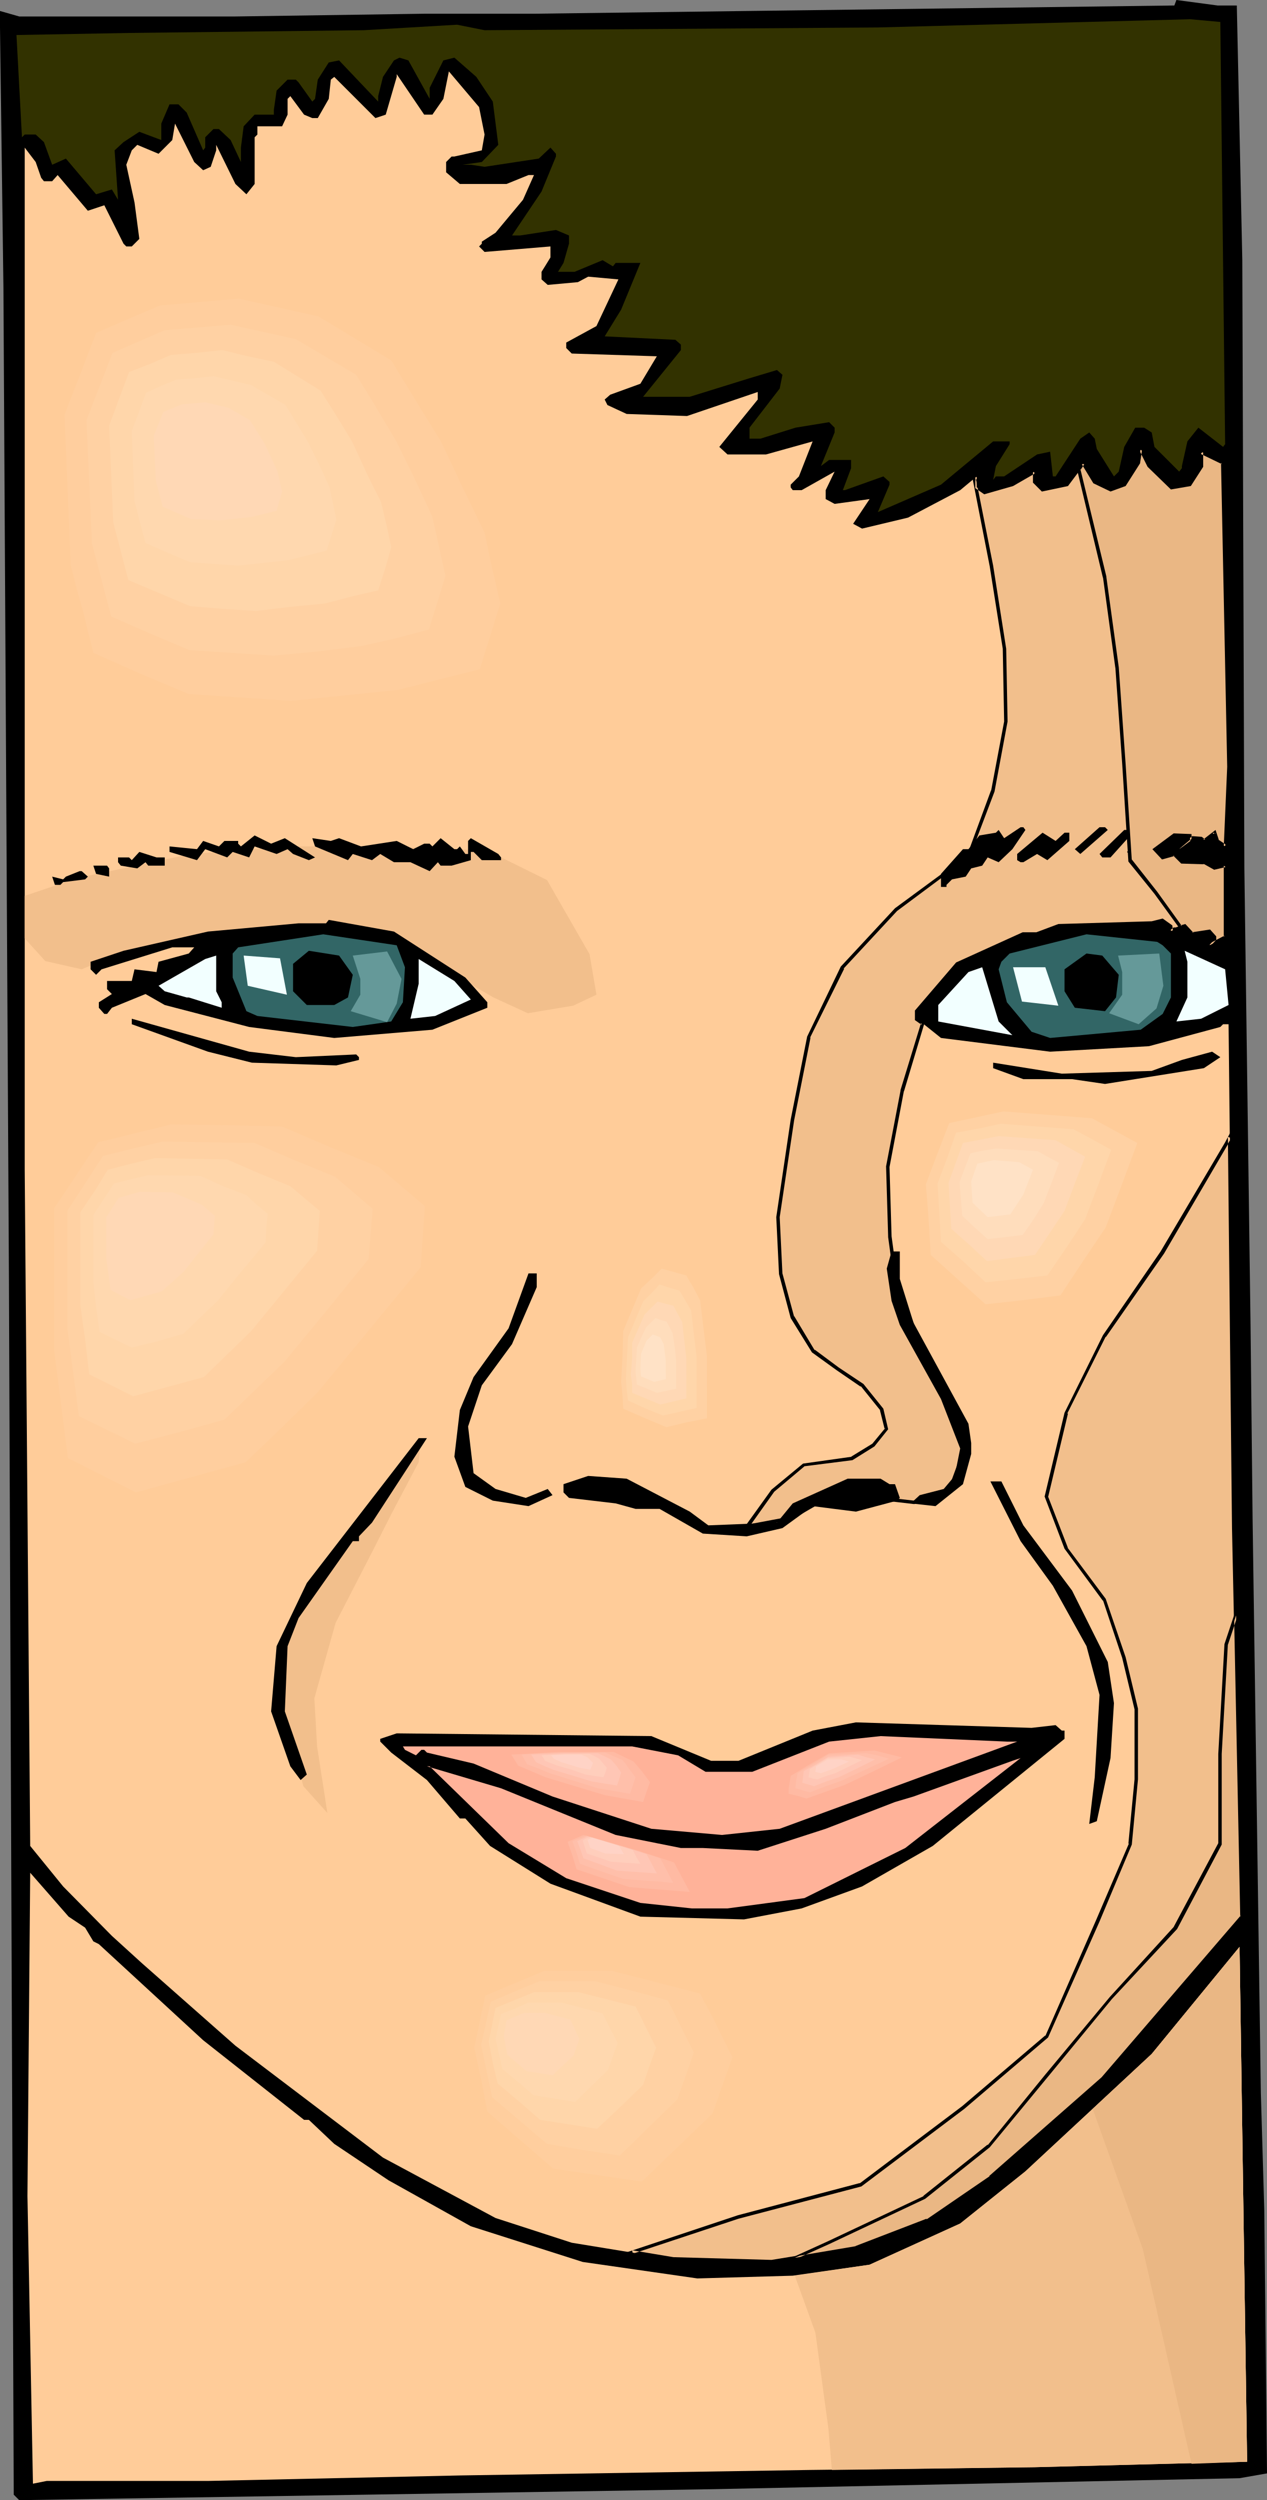 <?xml version="1.0" encoding="UTF-8" standalone="no"?>
<svg
   version="1.0"
   width="78.924mm"
   height="155.711mm"
   id="svg95"
   sodipodi:docname="Boy - Face 11.wmf"
   xmlns:inkscape="http://www.inkscape.org/namespaces/inkscape"
   xmlns:sodipodi="http://sodipodi.sourceforge.net/DTD/sodipodi-0.dtd"
   xmlns="http://www.w3.org/2000/svg"
   xmlns:svg="http://www.w3.org/2000/svg">
  <rect width="100%" height="100%" fill="#808080" stroke="none"/>
  <sodipodi:namedview
     id="namedview95"
     pagecolor="#ffffff"
     bordercolor="#000000"
     borderopacity="0.25"
     inkscape:showpageshadow="2"
     inkscape:pageopacity="0.0"
     inkscape:pagecheckerboard="0"
     inkscape:deskcolor="#d1d1d1"
     inkscape:document-units="mm" />
  <defs
     id="defs1">
    <pattern
       id="WMFhbasepattern"
       patternUnits="userSpaceOnUse"
       width="6"
       height="6"
       x="0"
       y="0" />
  </defs>
  <path
     style="fill:#000000;fill-opacity:1;fill-rule:evenodd;stroke:none"
     d="m 291.187,1.293 1.293,59.95 0.485,143.17 1.454,107.458 0.485,45.73 1.939,134.929 0.808,27.632 0.646,62.051 -6.464,1.131 -123.779,2.585 L 4.525,588.515 3.232,587.222 2.101,300.559 0.808,67.707 0,6.464 V 2.585 L 4.525,3.878 H 55.426 L 99.863,3.232 H 125.718 L 276.482,1.293 276.967,0 l 9.695,1.293 z"
     id="path1" />
  <path
     style="fill:#323200;fill-opacity:1;fill-rule:evenodd;stroke:none"
     d="m 288.44,104.549 -0.485,0.646 -5.817,-4.525 -2.585,3.232 -1.293,5.817 v 0.485 l -0.646,0.808 -5.817,-5.817 -0.646,-3.393 -1.778,-1.131 h -2.101 l -2.585,4.525 -1.293,5.817 -1.131,1.131 -4.04,-6.464 -0.485,-2.424 -1.293,-1.454 -2.101,1.454 -5.817,8.888 h -0.646 l -0.646,-5.817 -3.07,0.646 -7.756,5.171 h -1.939 l -0.646,0.808 0.646,-3.232 3.232,-5.171 v -0.646 h -3.878 l -12.281,10.18 -14.866,6.464 2.747,-6.464 v -0.646 l -1.454,-1.293 -9.049,3.232 h -0.485 l 1.939,-5.171 v -1.939 h -5.171 l -1.939,1.454 3.232,-7.918 v -1.131 l -1.293,-1.293 -7.918,1.293 -8.241,2.585 h -2.585 v -2.585 l 7.11,-9.211 0.646,-3.232 -1.293,-1.131 -6.464,1.939 -14.058,4.363 H 151.411 L 160.298,82.411 v -1.293 l -1.293,-1.131 -16.644,-0.808 3.878,-6.302 4.525,-10.988 h -5.817 l -0.646,0.808 -2.424,-1.454 -6.625,2.747 h -3.878 l 1.293,-2.101 1.293,-4.525 v -1.939 l -3.07,-1.293 -8.403,1.293 h -1.939 l 6.948,-10.342 3.393,-8.241 V 36.196 l -1.293,-1.454 -2.747,2.585 -12.766,1.939 -3.232,-0.485 h -1.939 l 4.525,-0.646 3.878,-4.04 -1.293,-10.18 -3.878,-5.817 -5.171,-4.525 -2.585,0.646 -3.232,6.464 v 2.585 l -5.009,-9.049 -2.101,-0.646 -1.293,0.646 -2.585,3.878 -1.131,4.525 v 1.293 L 79.826,14.22 77.402,14.705 74.817,18.745 74.17,23.269 73.524,23.915 70.292,19.391 69.646,18.745 h -1.939 l -2.585,2.585 -0.646,4.525 v 1.131 H 59.95 l -2.585,2.747 -0.646,5.009 v 3.393 L 54.295,32.965 51.548,30.379 h -1.293 l -1.939,1.939 v 2.424 l -0.485,0.646 -3.878,-8.888 -1.939,-1.939 h -2.101 l -1.939,4.525 v 3.878 l -5.171,-1.939 -3.717,2.424 -2.101,1.939 0.808,11.635 -1.454,-2.424 -3.717,1.131 -7.11,-8.403 -3.232,1.454 -1.939,-5.333 -1.939,-1.778 H 5.817 L 5.171,32.318 3.878,8.241 30.379,7.756 85.643,7.11 l 21.976,-1.293 6.464,1.293 92.592,-0.646 73.524,-1.939 7.11,0.646 z"
     id="path2" />
  <path
     style="fill:#ffcc99;fill-opacity:1;fill-rule:evenodd;stroke:none"
     d="m 114.083,31.672 -0.646,3.717 -6.464,1.454 h -0.646 l -1.293,1.293 v 2.424 l 3.232,2.747 h 10.988 l 5.171,-2.101 h 1.293 l -2.585,5.817 -6.464,7.756 -3.232,2.101 v 0.485 l -0.646,0.646 1.293,1.293 15.513,-1.293 v 2.585 l -1.293,2.101 -0.808,1.293 v 1.778 l 1.454,1.293 7.11,-0.646 2.424,-1.293 7.11,0.646 -5.171,10.988 -7.11,3.878 v 1.293 l 1.293,1.293 20.037,0.646 -3.878,6.464 -7.11,2.585 -1.293,1.131 0.646,1.293 4.525,2.101 14.22,0.485 16.644,-5.656 v 1.778 l -9.049,11.15 1.939,1.778 h 9.049 l 10.988,-3.07 -3.232,8.241 -1.939,1.939 v 0.646 l 0.485,0.646 h 2.101 l 7.756,-4.363 -2.101,4.363 v 2.101 l 2.101,1.131 8.241,-1.131 -3.878,5.817 2.101,1.131 10.827,-2.585 12.281,-6.464 3.878,-3.232 v 2.585 l 1.939,1.293 6.464,-1.939 5.171,-3.07 v 2.424 l 1.939,1.939 5.656,-1.293 3.878,-5.171 2.747,4.525 3.717,1.939 3.232,-1.293 3.232,-5.171 0.646,-3.232 1.939,4.04 5.171,5.009 4.525,-0.646 2.585,-4.363 v -3.393 l 5.171,2.585 1.293,71.585 -0.808,18.745 -1.778,-1.293 -0.646,-1.939 -2.585,1.939 -0.646,-0.646 h -2.101 l -3.07,2.585 2.585,-1.939 v -1.293 h -3.717 l -4.686,3.232 1.939,1.939 2.747,-0.808 1.778,1.939 h 5.171 l 2.585,1.454 2.424,-0.646 v 16.805 l -3.717,1.939 1.293,-1.454 v -0.485 l -1.293,-1.293 -4.04,0.646 -1.778,-1.939 -1.939,0.646 h -0.485 l -0.808,0.646 v -1.293 l -1.939,-1.454 -2.585,0.808 -21.815,0.646 -5.171,1.939 h -3.232 l -15.513,6.948 -9.534,11.15 v 1.778 l 5.656,4.525 25.693,3.232 23.269,-1.293 16.805,-4.525 0.646,-0.646 h 1.293 l 1.293,118.608 1.939,91.461 -32.965,38.136 -26.339,23.269 -14.866,10.18 -16.805,6.464 -19.876,3.232 -23.269,-0.646 -23.754,-3.878 -17.937,-5.817 L 90.168,507.881 55.426,481.542 33.449,462.151 26.339,455.687 14.866,444.052 7.11,434.519 5.817,275.351 V 34.742 l 2.585,3.393 1.293,3.717 0.646,0.808 h 1.939 l 1.293,-1.454 7.11,8.403 3.878,-1.293 4.525,9.049 0.646,0.646 h 1.293 l 1.778,-1.778 -1.131,-8.564 -1.939,-8.888 1.293,-3.393 1.293,-1.293 5.009,2.101 3.232,-3.232 0.646,-3.878 4.525,9.049 2.101,1.939 1.778,-0.808 1.293,-3.878 v -1.293 l 4.525,9.211 2.585,2.424 1.939,-2.424 V 32.318 l 0.646,-0.646 v -1.939 h 5.817 l 1.293,-2.747 v -3.717 l 0.646,-0.646 3.232,4.363 1.939,0.808 h 1.293 l 2.585,-4.525 0.485,-4.525 0.808,-0.646 9.695,9.695 2.424,-0.808 2.585,-8.888 v -0.646 l 6.464,9.534 h 1.939 l 2.585,-3.717 1.293,-6.464 7.11,8.403 z"
     id="path3" />
  <path
     style="fill:#000000;fill-opacity:1;fill-rule:evenodd;stroke:none"
     d="m 240.932,359.055 11.473,15.351 8.403,16.805 1.454,9.695 -0.808,12.927 -3.232,14.866 -1.778,0.646 1.293,-10.988 1.131,-19.391 -3.07,-11.473 -7.918,-14.22 -7.595,-10.503 -7.11,-14.058 h 2.585 z"
     id="path4" />
  <path
     style="fill:#000000;fill-opacity:1;fill-rule:evenodd;stroke:none"
     d="m 248.527,406.078 1.454,1.293 h 0.646 v 1.939 l -31.025,25.208 -16.644,9.534 -14.22,5.171 -13.574,2.585 -24.4,-0.646 -21.168,-7.756 -14.22,-8.888 -5.817,-6.464 h -1.293 l -7.756,-9.049 -8.403,-6.464 -2.585,-2.585 v -0.646 l 3.878,-1.293 59.95,0.646 14.058,5.817 h 6.464 l 17.452,-7.11 10.18,-1.939 41.367,1.293 z"
     id="path5" />
  <path
     style="fill:#ffb299;fill-opacity:1;fill-rule:evenodd;stroke:none"
     d="m 239.478,409.957 -55.91,20.522 -13.574,1.454 -16.644,-1.454 -23.269,-7.595 -18.583,-7.756 -10.988,-2.585 -0.646,-0.646 h -0.646 l -1.293,1.293 -2.585,-1.293 -0.485,-0.808 h 53.971 l 10.827,2.101 6.464,3.878 h 10.988 l 18.098,-7.11 12.119,-1.293 29.733,1.293 z"
     id="path6" />
  <path
     style="fill:#ffb299;fill-opacity:1;fill-rule:evenodd;stroke:none"
     d="m 189.385,446.799 -18.098,2.424 h -8.403 l -12.119,-1.293 -17.452,-5.817 -13.574,-8.241 -18.583,-18.098 h -0.646 l 17.452,5.171 26.986,10.988 15.351,3.07 h 5.171 l 12.927,0.646 15.998,-5.171 16.321,-6.302 4.363,-1.293 23.269,-8.403 1.939,-0.646 -27.147,21.168 z"
     id="path7" />
  <path
     style="fill:#ffcc99;fill-opacity:1;fill-rule:evenodd;stroke:none"
     d="m 20.037,453.748 1.939,3.232 1.293,0.646 24.562,22.623 23.754,18.745 h 1.131 l 5.979,5.656 12.766,8.564 19.391,10.827 26.339,8.403 26.986,3.878 22.461,-0.646 18.098,-2.585 21.33,-9.695 15.351,-12.281 29.733,-27.632 20.684,-25.208 1.778,121.193 -50.093,1.293 -52.84,0.646 -82.411,1.293 -59.304,1.293 H 10.988 l -3.232,0.646 -1.293,-67.707 0.646,-76.109 9.049,10.342 z"
     id="path8" />
  <path
     style="fill:#f2bf8c;fill-opacity:1;fill-rule:evenodd;stroke:none"
     d="m 217.178,240.932 -1.293,-1.131 v -1.778 l 9.534,-11.15 15.513,-6.948 h 3.232 l 5.171,-1.939 21.815,-0.646 2.585,-0.808 1.939,1.454 v 1.293 l 0.808,-0.646 h 0.485 l 1.939,-0.646 1.778,1.939 4.04,-0.646 1.293,1.293 v 0.485 l -1.293,1.454 3.717,-1.939 V 203.766 l -2.424,0.646 -2.585,-1.454 h -5.171 l -1.778,-1.939 -2.747,0.808 -1.939,-1.939 4.686,-3.232 h 3.717 v 1.293 l -2.585,1.939 3.07,-2.585 h 2.101 l 0.646,0.646 2.585,-1.939 0.646,1.939 1.778,1.293 0.808,-18.745 -1.293,-71.585 -5.171,-2.585 v 3.393 l -2.585,4.363 -4.525,0.646 -5.171,-5.009 -1.939,-4.04 -0.646,3.232 -3.232,5.171 -3.232,1.293 -3.717,-1.939 -2.747,-4.525 -3.878,5.171 -5.656,1.293 -1.939,-1.939 v -2.424 l -5.171,3.07 -6.464,1.939 -1.939,-1.293 v -2.585 l -0.646,0.646 4.04,20.36 3.07,19.553 0.323,17.129 -2.909,16.321 -5.817,15.351 -16.967,12.604 -12.766,13.735 -7.918,16.321 -3.878,19.391 -3.393,22.946 0.808,13.412 2.585,10.18 5.009,7.918 5.656,4.201 5.817,3.878 4.525,5.656 1.293,4.686 -3.07,3.717 -5.171,3.07 -11.311,1.616 -7.272,6.14 -6.14,8.241 10.342,-1.778 7.272,-4.201 7.918,-1.131 13.735,1.454 8.403,-2.585 3.393,-9.211 -2.262,-9.211 -6.787,-12.927 -6.787,-17.937 -1.616,-10.665 -0.323,-16.321 3.393,-17.937 z m -68.353,289.248 25.047,-8.403 28.763,-7.433 24.077,-18.26 19.714,-16.644 12.119,-27.309 7.595,-18.098 1.454,-15.19 v -16.482 l -2.909,-12.281 -4.686,-13.574 -9.049,-12.119 -4.525,-12.119 4.525,-19.714 9.049,-18.098 13.574,-19.553 15.19,-25.855 0.808,-1.454 0.97,92.107 1.939,91.461 -32.965,38.136 -26.339,23.269 -14.866,10.18 -16.805,6.464 -19.876,3.232 -23.269,-0.646 z"
     id="path9" />
  <path
     style="fill:#000000;fill-opacity:1;fill-rule:evenodd;stroke:none"
     d="m 217.663,240.771 -1.616,-1.293 0.162,0.323 v -1.778 l -0.162,0.162 9.695,-10.988 h -0.162 l 15.513,-6.948 h -0.162 3.232 l 5.171,-1.939 v 0 l 21.976,-0.646 2.585,-0.646 -0.323,-0.162 1.939,1.454 -0.162,-0.323 v 2.101 l 1.293,-1.131 -0.162,0.162 h 0.646 l 1.939,-0.808 h -0.485 l 2.101,1.939 4.04,-0.646 -0.323,-0.162 1.293,1.454 -0.162,-0.323 v 0.485 l 0.162,-0.162 -2.909,2.909 6.14,-3.07 v -17.452 l -3.07,0.646 0.323,0.162 -2.585,-1.454 h -5.333 l 0.323,0.162 -2.101,-2.101 -2.909,0.646 0.485,0.162 -1.939,-1.939 v 0.646 l 4.525,-3.232 h -0.162 3.717 l -0.485,-0.323 v 1.293 l 0.162,-0.323 -2.585,1.939 0.485,0.646 3.232,-2.585 h -0.323 2.101 -0.323 l 0.97,0.808 2.747,-2.262 -0.646,-0.162 0.646,2.262 2.585,1.616 0.97,-19.391 -1.454,-71.746 -5.979,-3.07 v 4.04 l 0.162,-0.323 -2.585,4.525 0.323,-0.162 -4.525,0.646 0.323,0.162 -5.171,-5.171 v 0.162 l -2.424,-5.009 -0.808,4.363 v -0.162 l -3.232,5.171 0.162,-0.162 -3.232,1.131 0.323,0.162 -3.717,-1.939 0.162,0.162 -3.07,-5.009 -4.201,5.656 0.323,-0.162 -5.817,1.131 0.485,0.162 -1.939,-1.939 0.162,0.323 v -3.232 l -5.817,3.555 v 0 l -6.464,1.778 0.323,0.162 -1.939,-1.293 0.323,0.323 v -3.555 l -1.454,1.454 4.04,20.684 3.07,19.391 v 0 l 0.323,17.129 v 0 l -3.07,16.321 v -0.162 l -5.656,15.351 0.162,-0.162 -17.129,12.604 -12.766,13.735 -7.918,16.482 -3.878,19.553 -3.393,22.946 0.646,13.412 2.747,10.342 5.009,8.08 5.817,4.201 5.656,3.878 v -0.162 l 4.686,5.817 -0.162,-0.162 1.131,4.525 0.162,-0.323 -3.07,3.717 v 0 l -5.009,3.07 h 0.162 l -11.473,1.616 -7.433,6.14 -6.625,9.211 11.311,-2.101 7.272,-4.201 h -0.162 l 7.918,-1.131 v 0 l 13.897,1.616 8.564,-2.909 3.555,-9.372 -2.262,-9.372 -6.948,-12.927 v 0 l -6.787,-17.937 v 0.162 l -1.454,-10.665 v 0 l -0.485,-16.321 v 0 l 3.393,-17.937 v 0.162 l 4.848,-16.159 h -0.808 l -4.848,15.836 v 0.162 l -3.393,17.775 0.485,16.482 v 0.162 l 1.454,10.665 6.787,17.775 0.162,0.162 6.787,12.927 v 0 l 2.262,9.211 v -0.323 l -3.393,9.211 0.323,-0.323 -8.403,2.747 h 0.162 l -13.897,-1.616 -8.08,1.131 -7.272,4.363 0.162,-0.162 -10.342,1.939 0.485,0.646 5.979,-8.403 v 0 l 7.11,-5.979 h -0.162 l 11.473,-1.454 5.171,-3.232 3.232,-4.04 -1.131,-4.848 -4.686,-5.817 -5.817,-3.878 -5.656,-4.201 v 0.162 l -4.848,-8.08 v 0.162 l -2.747,-10.18 v 0.162 l -0.646,-13.412 v 0 l 3.393,-22.784 3.878,-19.553 -0.162,0.162 8.08,-16.321 h -0.162 l 12.604,-13.574 v 0 l 17.129,-12.766 5.817,-15.351 3.07,-16.482 -0.323,-17.129 v 0 l -3.07,-19.553 -4.04,-20.36 -0.162,0.323 0.646,-0.646 -0.646,-0.323 v 2.747 l 2.101,1.454 6.787,-1.939 5.332,-3.07 -0.646,-0.323 v 2.585 l 2.101,2.101 6.14,-1.293 3.878,-5.171 h -0.646 l 2.747,4.525 4.04,1.939 3.555,-1.293 3.393,-5.333 0.485,-3.232 -0.646,0.162 1.939,3.878 5.494,5.333 4.686,-0.808 2.909,-4.525 v -3.555 l -0.646,0.485 5.009,2.424 -0.162,-0.323 1.454,71.585 -0.808,18.745 0.646,-0.323 -1.939,-1.293 0.162,0.162 -0.808,-2.424 -2.909,2.262 h 0.485 l -0.808,-0.646 -2.262,-0.162 -3.393,2.747 0.485,0.646 2.747,-2.101 v -1.778 l -4.201,-0.162 -5.009,3.717 2.262,2.424 2.909,-0.808 -0.323,-0.162 1.939,1.939 5.333,0.162 -0.162,-0.162 2.585,1.454 2.747,-0.646 -0.485,-0.323 v 16.805 l 0.162,-0.323 -3.717,1.939 0.485,0.485 1.293,-1.454 v -0.808 l -1.454,-1.616 -4.201,0.646 0.323,0.162 -1.939,-2.101 -2.262,0.808 h 0.162 -0.646 l -0.808,0.646 0.646,0.323 -0.162,-1.454 -2.262,-1.616 -2.585,0.646 v 0 l -21.976,0.646 -5.171,1.939 h 0.162 -3.393 l -15.674,7.11 -9.695,11.311 v 2.262 l 1.616,1.131 -0.162,-0.485 z"
     id="path10" />
  <path
     style="fill:#000000;fill-opacity:1;fill-rule:evenodd;stroke:none"
     d="m 148.825,529.696 0.162,0.808 24.885,-8.241 28.925,-7.595 24.239,-18.26 v 0 l 19.714,-16.805 12.119,-27.309 7.595,-18.098 1.454,-15.351 v -16.644 l -2.909,-12.119 -4.686,-13.735 -9.049,-12.119 0.162,0.162 -4.686,-12.119 v 0.162 l 4.686,-19.714 h -0.162 l 9.049,-18.098 v 0.162 l 13.735,-19.714 15.028,-25.693 v -0.162 l 0.808,-1.293 -0.808,-0.323 0.97,92.107 1.939,91.461 0.162,-0.323 -32.803,38.136 -26.501,23.269 h 0.162 l -14.866,10.18 v -0.162 l -16.805,6.464 h 0.162 l -19.876,3.232 v 0 L 158.359,531.312 h 0.162 l -9.695,-1.616 -1.778,0.646 11.311,1.778 v 0 l 23.269,0.646 20.037,-3.232 16.805,-6.464 15.028,-10.18 v -0.162 l 26.339,-23.269 32.965,-38.136 -1.778,-91.622 -1.131,-93.561 -1.454,2.747 v 0 l -15.19,25.693 -13.574,19.714 v 0 l -9.049,18.26 -4.686,19.714 4.686,12.281 9.049,12.281 v -0.162 l 4.525,13.574 2.909,12.119 v 0 16.482 0 l -1.454,15.19 0.162,-0.162 -7.756,18.098 -11.958,27.309 v -0.162 l -19.553,16.644 v 0 l -24.239,18.26 0.162,-0.162 -28.763,7.595 -26.663,8.888 z"
     id="path11" />
  <path
     style="fill:#000000;fill-opacity:1;fill-rule:evenodd;stroke:none"
     d="m 241.417,195.364 -3.07,4.525 -3.232,3.07 -2.585,-1.131 -1.293,1.939 -2.585,0.646 -1.293,1.939 -3.232,0.646 -1.293,1.293 v 0.485 h -1.293 v -3.07 l 5.171,-5.817 h 1.293 l 2.585,-3.232 3.878,-0.646 0.646,-0.646 1.293,1.939 3.878,-2.585 h 0.646 z"
     id="path12" />
  <path
     style="fill:#000000;fill-opacity:1;fill-rule:evenodd;stroke:none"
     d="m 260.808,195.364 -6.464,5.656 -1.293,-1.131 5.817,-5.171 h 1.293 z"
     id="path13" />
  <path
     style="fill:#000000;fill-opacity:1;fill-rule:evenodd;stroke:none"
     d="m 261.454,201.827 h -1.939 l -0.646,-0.808 5.817,-5.656 h 2.585 z"
     id="path14" />
  <path
     style="fill:#000000;fill-opacity:1;fill-rule:evenodd;stroke:none"
     d="m 273.089,196.01 -5.817,5.817 h -0.646 l -1.293,-1.293 5.817,-5.171 h 1.293 z"
     id="path15" />
  <path
     style="fill:#000000;fill-opacity:1;fill-rule:evenodd;stroke:none"
     d="m 250.628,196.01 h 1.131 v 1.939 l -5.171,4.525 -2.424,-1.454 -3.232,1.939 h -0.646 l -0.808,-0.485 v -1.454 l 5.979,-5.009 3.07,1.939 z"
     id="path16" />
  <path
     style="fill:#326666;fill-opacity:1;fill-rule:evenodd;stroke:none"
     d="m 273.735,222.511 1.939,1.939 v 10.342 l -1.939,3.878 -5.171,3.717 -21.33,1.939 -4.363,-1.454 -5.817,-6.948 -1.939,-7.756 0.646,-1.778 1.939,-1.939 18.098,-4.525 16.644,1.778 z"
     id="path17" />
  <path
     style="fill:#f2ffff;fill-opacity:1;fill-rule:evenodd;stroke:none"
     d="m 289.248,236.569 -6.464,3.232 -5.817,0.646 2.585,-5.656 v -8.403 l -0.646,-2.585 9.534,4.363 z"
     id="path18" />
  <path
     style="fill:#000000;fill-opacity:1;fill-rule:evenodd;stroke:none"
     d="m 263.393,229.459 -0.646,5.332 -2.585,3.232 -7.11,-0.808 -2.424,-3.878 v -5.171 l 5.171,-3.717 3.717,0.485 z"
     id="path19" />
  <path
     style="fill:#f2ffff;fill-opacity:1;fill-rule:evenodd;stroke:none"
     d="m 238.347,243.679 -17.452,-3.232 v -3.878 l 7.11,-7.756 3.232,-1.131 3.878,12.766 z"
     id="path20" />
  <path
     style="fill:#f2ffff;fill-opacity:1;fill-rule:evenodd;stroke:none"
     d="m 249.173,236.731 -8.564,-0.97 -2.101,-8.08 h 7.595 z"
     id="path21" />
  <path
     style="fill:#659999;fill-opacity:1;fill-rule:evenodd;stroke:none"
     d="m 268.08,241.094 -6.948,-2.585 3.07,-4.363 v -5.333 l -0.97,-3.878 9.695,-0.485 0.97,7.595 -1.616,5.332 z"
     id="path22" />
  <path
     style="fill:#f2bf8c;fill-opacity:1;fill-rule:evenodd;stroke:none"
     d="m 187.122,535.675 4.848,13.412 3.07,22.623 0.808,9.695 47.669,-0.646 50.093,-1.293 -1.778,-121.193 -20.684,25.208 -29.733,27.632 -15.351,12.281 -21.33,9.695 z"
     id="path23" />
  <path
     style="fill:#f2bf8c;fill-opacity:1;fill-rule:evenodd;stroke:none"
     d="m 5.817,210.876 12.443,-4.201 26.663,-5.656 22.784,-1.778 h 23.108 l 23.915,0.97 14.058,6.948 10.019,17.452 1.616,9.534 -5.494,2.585 -10.665,1.778 -8.08,-3.717 -9.211,-5.332 -25.693,-10.988 -22.784,1.939 -18.098,1.293 -15.028,3.878 -6.14,2.585 -8.564,-1.939 -4.848,-5.333 z"
     id="path24" />
  <path
     style="fill:#000000;fill-opacity:1;fill-rule:evenodd;stroke:none"
     d="m 211.846,301.044 3.232,10.342 12.927,23.754 0.646,4.525 v 2.585 l -1.939,7.11 -6.464,5.171 -5.817,-0.646 2.101,-1.939 5.656,-1.454 2.585,-3.07 1.293,-6.464 -4.525,-11.635 -9.695,-17.452 -1.939,-5.656 -1.131,-7.595 1.131,-4.04 h 1.939 z"
     id="path25" />
  <path
     style="fill:#000000;fill-opacity:1;fill-rule:evenodd;stroke:none"
     d="m 126.364,302.983 -5.817,13.412 -7.11,9.695 -3.232,9.695 1.293,10.988 5.171,3.717 7.11,2.101 5.171,-2.101 1.131,1.454 -5.656,2.585 -8.403,-1.293 -6.464,-3.232 -2.585,-7.11 1.293,-10.988 3.232,-7.756 8.241,-11.473 4.686,-12.927 h 1.939 z"
     id="path26" />
  <path
     style="fill:#000000;fill-opacity:1;fill-rule:evenodd;stroke:none"
     d="m 162.399,355.824 4.363,3.232 16.159,-0.646 3.717,-4.525 12.927,-5.817 h 7.756 l 2.101,1.293 h 1.293 l 1.131,3.232 -0.646,0.646 -9.695,2.585 -10.18,-1.293 -7.11,5.171 -8.403,1.939 -10.342,-0.646 -10.18,-5.817 h -5.656 l -4.686,-1.293 -10.988,-1.293 -1.293,-1.293 V 349.36 l 5.817,-1.939 9.049,0.646 z"
     id="path27" />
  <path
     style="fill:#000000;fill-opacity:1;fill-rule:evenodd;stroke:none"
     d="m 283.431,251.436 -23.269,3.717 -7.756,-1.131 h -11.473 l -7.11,-2.585 v -1.293 l 16.159,2.585 21.168,-0.646 7.11,-2.585 7.11,-1.939 1.939,1.293 z"
     id="path28" />
  <path
     style="fill:#f2bf8c;fill-opacity:1;fill-rule:evenodd;stroke:none"
     d="m 77.079,426.762 -5.656,-6.302 -4.363,-16.321 -0.646,-13.25 2.585,-9.534 10.019,-13.897 6.948,-10.665 7.433,-9.372 5.656,-8.241 -0.485,5.009 -6.302,11.958 -5.171,10.18 -8.08,15.674 -5.009,17.775 0.646,11.311 z"
     id="path29" />
  <path
     style="fill:#000000;fill-opacity:1;fill-rule:evenodd;stroke:none"
     d="m 87.582,358.409 -3.07,3.232 v 1.131 h -1.454 l -12.766,18.098 -2.585,6.625 -0.646,15.351 5.171,14.866 -1.454,1.293 -2.424,-3.232 -4.525,-12.927 1.293,-15.351 7.11,-14.866 26.339,-34.096 h 1.939 z"
     id="path30" />
  <path
     style="fill:#ffb299;fill-opacity:1;fill-rule:evenodd;stroke:none"
     d="m 154.481,426.116 -10.665,-1.939 -16.482,-5.009 -7.433,-3.07 -1.939,-3.232 13.25,-0.646 h 15.028 l 5.817,2.585 4.201,5.656 z"
     id="path31" />
  <path
     style="fill:#ffbaa3;fill-opacity:1;fill-rule:evenodd;stroke:none"
     d="m 151.411,424.177 -4.525,-0.808 -4.525,-0.808 -13.897,-4.201 -6.464,-2.747 -0.808,-1.293 -0.808,-1.293 5.656,-0.323 2.747,-0.162 2.909,-0.162 h 12.766 l 4.686,2.262 1.939,2.262 1.939,2.585 -0.808,2.262 z"
     id="path32" />
  <path
     style="fill:#ffbfaa;fill-opacity:1;fill-rule:evenodd;stroke:none"
     d="m 148.341,422.238 -7.595,-1.293 -5.656,-1.778 -5.656,-1.778 -2.747,-1.131 -1.293,-0.485 -1.293,-0.485 -1.293,-2.262 4.525,-0.323 4.686,-0.162 h 10.503 l 4.04,1.778 0.808,0.97 0.646,0.97 1.616,2.101 z"
     id="path33" />
  <path
     style="fill:#ffc6b5;fill-opacity:1;fill-rule:evenodd;stroke:none"
     d="m 145.27,420.298 -3.07,-0.485 -2.909,-0.485 -9.049,-2.747 -1.939,-0.808 -2.101,-0.97 -1.131,-1.778 7.433,-0.323 h 8.241 l 1.454,0.646 1.616,0.808 1.293,1.454 1.131,1.616 -0.485,1.616 z"
     id="path34" />
  <path
     style="fill:#ffcebc;fill-opacity:1;fill-rule:evenodd;stroke:none"
     d="m 142.039,418.359 -2.101,-0.323 -2.101,-0.323 -3.232,-1.131 -3.393,-0.97 -2.909,-1.131 -0.323,-0.646 -0.485,-0.646 5.332,-0.323 h 5.979 l 1.131,0.485 1.131,0.646 1.778,2.101 -0.323,1.131 z"
     id="path35" />
  <path
     style="fill:#ffd3c6;fill-opacity:1;fill-rule:evenodd;stroke:none"
     d="m 138.968,416.582 -2.585,-0.485 -4.201,-1.293 -1.778,-0.808 -0.646,-0.808 3.393,-0.162 h 3.717 l 1.454,0.646 1.293,1.293 z"
     id="path36" />
  <path
     style="fill:#ffb299;fill-opacity:1;fill-rule:evenodd;stroke:none"
     d="m 215.401,413.512 -15.674,7.595 -10.665,3.717 -5.009,-1.293 0.646,-5.009 10.503,-6.302 12.766,-0.646 z"
     id="path37" />
  <path
     style="fill:#ffbaa3;fill-opacity:1;fill-rule:evenodd;stroke:none"
     d="m 212.331,413.673 -6.625,3.232 -6.787,3.232 -9.049,3.232 -2.101,-0.646 -2.101,-0.485 v -1.131 l 0.162,-0.97 0.323,-2.101 4.525,-2.747 4.525,-2.585 10.665,-0.646 z"
     id="path38" />
  <path
     style="fill:#ffbfaa;fill-opacity:1;fill-rule:evenodd;stroke:none"
     d="m 209.26,413.996 -11.15,5.171 -3.717,1.293 -3.717,1.454 -3.393,-0.97 0.162,-1.778 0.162,-0.808 0.162,-0.97 3.555,-2.101 3.717,-2.262 4.525,-0.162 4.363,-0.162 2.585,0.485 z"
     id="path39" />
  <path
     style="fill:#ffc6b5;fill-opacity:1;fill-rule:evenodd;stroke:none"
     d="m 206.029,414.158 -4.201,2.101 -4.363,2.101 -2.909,0.97 -2.909,1.131 -2.747,-0.808 0.323,-2.747 2.909,-1.616 2.909,-1.778 6.948,-0.485 2.101,0.646 z"
     id="path40" />
  <path
     style="fill:#ffcebc;fill-opacity:1;fill-rule:evenodd;stroke:none"
     d="m 202.958,414.32 -6.302,3.07 -2.101,0.646 -2.101,0.808 -0.97,-0.162 -1.131,-0.323 0.323,-1.939 4.201,-2.585 2.585,-0.162 2.585,-0.162 z"
     id="path41" />
  <path
     style="fill:#ffd3c6;fill-opacity:1;fill-rule:evenodd;stroke:none"
     d="m 199.888,414.643 -3.878,1.778 -2.747,0.97 -1.293,-0.323 0.162,-1.293 2.747,-1.616 h 3.232 z"
     id="path42" />
  <path
     style="fill:#ffb299;fill-opacity:1;fill-rule:evenodd;stroke:none"
     d="m 161.914,439.366 4.363,8.08 -16.805,-1.131 -14.382,-5.171 -2.585,-7.433 4.363,-1.939 15.19,4.363 z"
     id="path43" />
  <path
     style="fill:#ffbaa3;fill-opacity:1;fill-rule:evenodd;stroke:none"
     d="m 158.682,438.397 3.717,6.948 -14.22,-1.131 -12.443,-4.201 -0.97,-3.232 -1.131,-3.232 3.717,-1.616 6.464,1.939 6.464,1.778 z"
     id="path44" />
  <path
     style="fill:#ffbfaa;fill-opacity:1;fill-rule:evenodd;stroke:none"
     d="m 155.451,437.427 3.07,5.817 -2.909,-0.323 -2.909,-0.162 -5.979,-0.485 -5.171,-1.778 -5.009,-1.778 -0.808,-2.585 -0.97,-2.747 1.616,-0.646 1.616,-0.646 10.503,3.07 z"
     id="path45" />
  <path
     style="fill:#ffc6b5;fill-opacity:1;fill-rule:evenodd;stroke:none"
     d="m 152.219,436.458 2.424,4.525 -9.372,-0.646 -3.878,-1.454 -4.04,-1.454 -0.646,-1.939 -0.808,-2.101 2.424,-1.131 4.201,1.293 4.201,1.131 z"
     id="path46" />
  <path
     style="fill:#ffcebc;fill-opacity:1;fill-rule:evenodd;stroke:none"
     d="m 148.987,435.488 0.808,1.616 0.97,1.616 -6.948,-0.485 -2.747,-0.97 -2.909,-0.97 -0.97,-3.07 0.808,-0.485 0.97,-0.323 5.979,1.778 1.939,0.646 z"
     id="path47" />
  <path
     style="fill:#ffd3c6;fill-opacity:1;fill-rule:evenodd;stroke:none"
     d="m 145.755,434.519 1.131,1.939 -4.363,-0.162 -3.555,-1.293 -0.646,-1.939 1.131,-0.485 3.717,1.131 z"
     id="path48" />
  <path
     style="fill:#ffcc99;fill-opacity:1;fill-rule:evenodd;stroke:none"
     d="m 181.467,485.258 -5.656,15.674 -19.553,19.068 -24.4,-3.878 -18.26,-15.674 -3.717,-17.613 3.07,-14.543 16.321,-6.948 h 18.906 l 24.562,6.302 z"
     id="path49" />
  <path
     style="fill:#ffce9e;fill-opacity:1;fill-rule:evenodd;stroke:none"
     d="m 172.418,484.289 -4.686,13.25 -16.644,15.998 -20.845,-3.07 -15.513,-13.412 -1.454,-7.595 -1.616,-7.433 2.585,-12.281 6.948,-2.909 6.948,-2.909 h 15.998 l 20.684,5.333 3.878,7.433 z"
     id="path50" />
  <path
     style="fill:#ffd1a3;fill-opacity:1;fill-rule:evenodd;stroke:none"
     d="m 163.369,483.157 -1.939,5.494 -1.939,5.494 -13.574,13.25 -8.564,-1.293 -8.564,-1.454 -12.927,-10.988 -2.585,-12.281 2.262,-10.18 5.656,-2.424 5.817,-2.424 h 13.089 l 8.726,2.262 8.403,2.262 3.07,6.14 z"
     id="path51" />
  <path
     style="fill:#ffd6aa;fill-opacity:1;fill-rule:evenodd;stroke:none"
     d="m 154.481,482.026 -1.616,4.363 -1.454,4.363 -5.332,5.171 -5.494,5.171 -13.412,-2.101 -5.009,-4.363 -5.009,-4.201 -1.131,-4.848 -0.97,-5.009 1.616,-7.918 9.049,-3.717 h 10.503 l 13.412,3.393 z"
     id="path52" />
  <path
     style="fill:#ffd8af;fill-opacity:1;fill-rule:evenodd;stroke:none"
     d="m 145.432,480.895 -2.262,6.302 -7.756,7.595 -4.848,-0.808 -5.009,-0.808 -3.555,-3.07 -3.717,-3.07 -0.808,-3.555 -0.808,-3.555 0.646,-2.909 0.646,-2.909 3.232,-1.293 3.232,-1.454 h 7.756 l 4.848,1.293 4.848,1.293 1.778,3.555 z"
     id="path53" />
  <path
     style="fill:#ffd8b5;fill-opacity:1;fill-rule:evenodd;stroke:none"
     d="m 136.383,479.926 -1.293,3.878 -5.009,4.686 -6.14,-0.97 -4.525,-3.878 -0.808,-4.363 0.646,-3.717 4.201,-1.778 h 4.686 l 6.14,1.616 z"
     id="path54" />
  <path
     style="fill:#ffcc99;fill-opacity:1;fill-rule:evenodd;stroke:none"
     d="m 168.863,336.11 -11.311,2.585 -11.796,-5.171 -0.646,-7.433 0.646,-13.897 5.009,-11.958 5.494,-5.656 6.948,1.939 3.717,6.787 1.939,15.836 z"
     id="path55" />
  <path
     style="fill:#ffd1a3;fill-opacity:1;fill-rule:evenodd;stroke:none"
     d="m 166.439,333.847 -4.848,0.97 -4.686,1.131 -5.009,-2.101 -5.171,-2.262 -0.162,-3.07 -0.323,-3.232 0.323,-5.979 0.162,-5.979 4.201,-10.019 2.585,-2.424 2.262,-2.262 5.817,1.616 0.808,1.454 0.808,1.293 1.616,3.07 0.808,6.625 0.808,6.625 z"
     id="path56" />
  <path
     style="fill:#ffd6aa;fill-opacity:1;fill-rule:evenodd;stroke:none"
     d="m 164.015,331.423 -7.918,1.778 -4.04,-1.616 -4.201,-1.939 -0.323,-2.585 -0.162,-2.585 0.485,-9.695 1.778,-4.201 1.778,-4.201 1.939,-1.939 1.939,-2.101 2.424,0.808 2.262,0.646 2.747,4.686 0.646,5.656 0.646,5.494 z"
     id="path57" />
  <path
     style="fill:#ffd8b5;fill-opacity:1;fill-rule:evenodd;stroke:none"
     d="m 161.591,329.161 -6.14,1.454 -6.625,-2.747 v -2.101 l -0.323,-2.101 0.323,-3.878 v -3.717 l 2.909,-6.625 3.07,-3.07 1.778,0.485 1.939,0.485 2.101,3.878 0.485,4.363 0.485,4.201 z"
     id="path58" />
  <path
     style="fill:#ffddbc;fill-opacity:1;fill-rule:evenodd;stroke:none"
     d="m 159.167,326.899 -4.525,0.97 -2.262,-0.97 -2.424,-0.97 -0.162,-1.616 -0.162,-1.454 0.162,-2.747 0.162,-2.909 0.97,-2.262 1.131,-2.424 2.262,-2.262 1.293,0.485 1.293,0.323 0.808,1.454 0.646,1.293 0.485,3.232 0.323,3.07 z"
     id="path59" />
  <path
     style="fill:#ffe2c6;fill-opacity:1;fill-rule:evenodd;stroke:none"
     d="m 156.743,324.637 -2.747,0.646 -3.07,-1.293 -0.162,-1.778 0.162,-3.555 1.293,-3.07 1.454,-1.454 1.778,0.646 0.808,1.616 0.485,3.878 z"
     id="path60" />
  <path
     style="fill:#000000;fill-opacity:1;fill-rule:evenodd;stroke:none"
     d="m 109.559,230.106 5.171,5.817 v 1.293 l -12.927,5.171 -23.108,1.939 -20.037,-2.585 -19.876,-5.171 -4.525,-2.585 -7.918,3.232 -1.131,1.454 h -0.646 l -1.293,-1.454 v -1.293 l 3.07,-1.939 -1.131,-1.131 v -1.939 h 5.817 l 0.646,-2.747 5.171,0.646 0.485,-2.424 7.11,-1.939 1.293,-1.454 h -5.171 l -16.644,5.171 -1.293,1.293 -1.293,-1.293 v -1.778 l 7.756,-2.585 19.876,-4.525 21.33,-1.939 h 6.464 l 0.646,-0.808 15.351,2.747 z"
     id="path61" />
  <path
     style="fill:#000000;fill-opacity:1;fill-rule:evenodd;stroke:none"
     d="m 67.06,197.303 7.11,4.525 -1.454,0.646 -3.717,-1.454 -1.293,-1.131 -2.585,1.131 -5.171,-1.778 -1.293,2.585 -3.878,-1.293 -1.293,1.293 -5.171,-1.939 -1.939,2.585 -6.464,-1.939 v -1.293 l 6.464,0.646 1.454,-1.939 3.717,1.293 1.293,-1.293 h 3.232 v 0.646 l 0.646,0.646 3.232,-2.585 3.878,1.939 z"
     id="path62" />
  <path
     style="fill:#000000;fill-opacity:1;fill-rule:evenodd;stroke:none"
     d="m 79.826,197.303 5.171,1.939 8.403,-1.293 3.878,1.939 2.585,-1.293 h 1.293 l 0.646,0.646 1.939,-1.939 3.232,2.585 h 0.646 l 0.646,-0.646 1.293,1.778 h 0.646 v -3.07 l 0.646,-0.646 6.464,3.717 0.646,0.808 v 0.646 h -4.525 l -1.939,-1.939 h -0.646 v 1.939 l -4.525,1.293 h -2.585 l -0.646,-0.808 -1.939,2.101 -4.525,-2.101 h -3.878 l -3.232,-1.939 -1.939,1.454 -4.525,-1.454 -1.131,1.454 -7.756,-3.232 -0.646,-1.939 4.363,0.646 z"
     id="path63" />
  <path
     style="fill:#000000;fill-opacity:1;fill-rule:evenodd;stroke:none"
     d="m 38.782,201.827 v 1.939 h -3.878 l -0.646,-0.808 -1.939,1.454 -3.878,-0.646 -0.646,-0.808 v -1.131 h 2.585 l 0.646,0.646 1.778,-1.939 4.04,1.293 z"
     id="path64" />
  <path
     style="fill:#000000;fill-opacity:1;fill-rule:evenodd;stroke:none"
     d="m 25.693,204.413 v 1.939 l -3.07,-0.646 -0.646,-1.939 H 25.208 Z"
     id="path65" />
  <path
     style="fill:#000000;fill-opacity:1;fill-rule:evenodd;stroke:none"
     d="m 20.684,206.352 -0.646,0.646 -5.171,0.646 -0.646,0.646 h -1.293 l -0.646,-1.939 2.585,0.646 0.646,-0.646 3.232,-1.293 h 0.485 z"
     id="path66" />
  <path
     style="fill:#326666;fill-opacity:1;fill-rule:evenodd;stroke:none"
     d="m 95.339,227.682 -0.485,8.241 -2.747,4.525 -9.049,1.293 -22.461,-2.585 -2.585,-1.131 -3.232,-7.918 v -5.656 l 1.293,-1.454 20.037,-3.07 17.29,2.585 z"
     id="path67" />
  <path
     style="fill:#000000;fill-opacity:1;fill-rule:evenodd;stroke:none"
     d="m 83.058,229.459 -1.131,5.332 -3.232,1.778 h -6.464 l -3.232,-3.232 v -6.464 l 3.717,-3.07 7.11,1.131 z"
     id="path68" />
  <path
     style="fill:#f2ffff;fill-opacity:1;fill-rule:evenodd;stroke:none"
     d="m 52.194,235.923 v 1.293 l -7.756,-2.424 h -0.485 l -5.171,-1.454 -1.454,-1.293 10.988,-6.302 2.585,-0.808 v 8.403 z"
     id="path69" />
  <path
     style="fill:#f2ffff;fill-opacity:1;fill-rule:evenodd;stroke:none"
     d="m 110.851,235.277 -8.403,3.878 -5.817,0.646 1.939,-8.241 v -5.817 l 8.403,5.171 z"
     id="path70" />
  <path
     style="fill:#f2ffff;fill-opacity:1;fill-rule:evenodd;stroke:none"
     d="m 67.545,234.146 -9.211,-2.101 -0.97,-7.11 8.564,0.646 z"
     id="path71" />
  <path
     style="fill:#659999;fill-opacity:1;fill-rule:evenodd;stroke:none"
     d="m 84.835,230.429 -1.778,-5.494 8.08,-0.97 3.393,6.464 -1.131,5.817 -2.262,4.363 -8.564,-2.585 2.262,-3.878 z"
     id="path72" />
  <path
     style="fill:#000000;fill-opacity:1;fill-rule:evenodd;stroke:none"
     d="m 69.646,248.85 14.22,-0.646 0.646,0.646 v 0.646 l -5.333,1.293 -19.876,-0.646 -10.342,-2.585 -17.937,-6.464 v -1.293 l 27.632,7.756 z"
     id="path73" />
  <path
     style="fill:#ffcc99;fill-opacity:1;fill-rule:evenodd;stroke:none"
     d="m 112.306,283.269 -1.293,16.967 -28.278,34.581 -20.037,19.553 -30.218,8.241 -18.906,-9.534 -3.717,-29.571 v -39.59 l 11.796,-18.26 20.199,-5.009 30.864,0.646 27.147,11.311 z"
     id="path74" />
  <path
     style="fill:#ffce9e;fill-opacity:1;fill-rule:evenodd;stroke:none"
     d="m 100.025,283.916 -0.97,14.382 -12.119,14.705 -12.119,14.705 -8.403,8.241 -8.564,8.241 -25.855,7.11 -15.998,-8.08 -3.232,-25.208 v -33.611 l 5.171,-7.756 5.171,-7.756 8.564,-2.101 8.564,-2.101 12.927,0.162 13.25,0.323 11.311,4.848 11.473,4.686 z"
     id="path75" />
  <path
     style="fill:#ffd1a3;fill-opacity:1;fill-rule:evenodd;stroke:none"
     d="m 87.744,284.562 -0.97,11.796 -9.857,12.119 -9.857,11.958 -14.22,13.735 -10.503,2.909 -10.503,2.747 -6.625,-3.232 -6.625,-3.232 -2.747,-20.845 v -27.47 l 4.201,-6.464 4.201,-6.464 7.11,-1.778 6.948,-1.616 10.827,0.162 10.827,0.162 9.372,4.04 9.534,3.878 4.363,3.717 z"
     id="path76" />
  <path
     style="fill:#ffd6aa;fill-opacity:1;fill-rule:evenodd;stroke:none"
     d="m 75.301,285.047 -0.646,9.372 -15.513,18.906 -11.15,10.827 -16.644,4.525 -5.171,-2.585 -5.171,-2.585 -0.97,-8.241 -1.131,-8.08 v -21.815 l 3.393,-5.009 3.07,-5.009 5.656,-1.454 5.494,-1.293 16.967,0.323 7.433,3.232 7.433,3.07 z"
     id="path77" />
  <path
     style="fill:#ffd8af;fill-opacity:1;fill-rule:evenodd;stroke:none"
     d="m 63.02,285.693 -0.323,3.393 -0.162,3.393 -5.817,6.948 -5.494,6.787 -8.08,7.756 -6.14,1.778 -5.979,1.454 -3.717,-1.778 -3.878,-1.939 -0.808,-5.817 -0.646,-5.979 v -15.674 l 2.424,-3.717 2.424,-3.717 3.878,-0.97 4.201,-0.97 12.281,0.162 5.333,2.424 5.494,2.101 2.424,2.262 z"
     id="path78" />
  <path
     style="fill:#ffd8b5;fill-opacity:1;fill-rule:evenodd;stroke:none"
     d="m 50.578,286.178 -0.323,4.363 -6.948,8.726 -5.171,4.686 -7.433,2.101 -4.686,-2.424 -0.97,-7.272 v -9.857 l 2.909,-4.525 5.009,-1.454 7.756,0.162 6.787,2.909 z"
     id="path79" />
  <path
     style="fill:#ffcc99;fill-opacity:1;fill-rule:evenodd;stroke:none"
     d="m 273.897,267.595 -8.726,23.269 -12.604,18.745 -20.845,2.585 -15.028,-13.735 -1.293,-19.553 6.464,-16.967 14.866,-3.232 24.562,1.939 z"
     id="path80" />
  <path
     style="fill:#ffd1a3;fill-opacity:1;fill-rule:evenodd;stroke:none"
     d="m 267.756,269.049 -3.717,10.019 -3.717,9.857 -5.332,7.918 -5.333,8.08 -8.887,1.131 -8.726,0.97 -6.464,-5.817 -6.464,-5.817 -0.485,-8.403 -0.646,-8.241 2.747,-7.272 2.747,-7.11 12.766,-2.747 10.503,0.808 10.342,0.808 z"
     id="path81" />
  <path
     style="fill:#ffd6aa;fill-opacity:1;fill-rule:evenodd;stroke:none"
     d="m 261.616,270.665 -3.07,8.241 -3.07,8.08 -4.363,6.625 -4.525,6.625 -7.11,0.808 -7.433,0.808 -5.171,-4.848 -5.333,-4.686 -0.808,-13.735 2.262,-5.979 2.101,-5.979 5.332,-0.97 5.171,-1.131 17.129,1.293 4.525,2.424 z"
     id="path82" />
  <path
     style="fill:#ffd8b5;fill-opacity:1;fill-rule:evenodd;stroke:none"
     d="m 255.475,272.281 -2.424,6.302 -2.424,6.464 -6.948,10.342 -11.311,1.454 -4.201,-3.878 -4.201,-3.717 -0.323,-5.333 -0.323,-5.494 3.393,-9.372 8.403,-1.616 13.412,0.97 z"
     id="path83" />
  <path
     style="fill:#ffddbc;fill-opacity:1;fill-rule:evenodd;stroke:none"
     d="m 249.335,273.735 -3.555,9.372 -2.424,3.878 -2.585,3.717 -4.04,0.485 -4.201,0.485 -3.07,-2.747 -2.909,-2.747 -0.646,-7.918 1.293,-3.393 1.293,-3.393 1.454,-0.323 1.616,-0.323 2.909,-0.485 4.848,0.323 5.009,0.323 2.585,1.454 z"
     id="path84" />
  <path
     style="fill:#ffe2c6;fill-opacity:1;fill-rule:evenodd;stroke:none"
     d="m 243.194,275.351 -2.262,5.817 -3.07,4.686 -5.333,0.646 -3.555,-3.393 -0.323,-5.009 1.454,-4.201 3.878,-0.808 5.979,0.485 z"
     id="path85" />
  <path
     style="fill:#ffcc99;fill-opacity:1;fill-rule:evenodd;stroke:none"
     d="m 124.91,166.924 -22.623,5.656 -29.571,3.07 -28.278,-1.939 -26.501,-11.311 -6.302,-24.562 -1.778,-41.529 8.726,-22.623 17.613,-7.595 21.976,-1.939 21.976,5.009 20.199,11.958 13.897,22.784 11.958,25.208 4.363,19.553 z"
     id="path86" />
  <path
     style="fill:#ffce9e;fill-opacity:1;fill-rule:evenodd;stroke:none"
     d="m 112.952,157.551 -9.695,2.424 -9.534,2.424 -12.604,1.293 -12.604,1.293 -11.958,-0.808 -12.119,-0.808 -11.15,-4.686 -11.311,-5.009 -2.585,-10.342 -1.454,-5.171 -1.293,-5.171 -1.454,-35.388 3.717,-9.534 3.717,-9.695 7.433,-3.232 7.595,-3.232 9.372,-0.808 9.211,-0.808 18.745,4.201 8.564,5.171 8.564,5.171 5.817,9.534 5.979,9.695 5.009,10.665 5.171,10.665 1.778,8.403 1.939,8.241 z"
     id="path87" />
  <path
     style="fill:#ffd1a3;fill-opacity:1;fill-rule:evenodd;stroke:none"
     d="m 100.994,148.179 -7.918,2.101 -7.918,1.778 -10.342,1.293 -10.342,0.97 -10.019,-0.646 -9.857,-0.646 -9.211,-3.878 -9.211,-4.04 -2.262,-8.564 -1.131,-4.363 -1.131,-4.201 -1.293,-29.086 6.14,-15.836 12.281,-5.333 15.513,-1.293 15.351,3.393 14.22,8.403 4.848,7.918 4.686,7.918 4.363,8.888 4.04,8.726 3.07,13.897 -1.939,6.302 z"
     id="path88" />
  <path
     style="fill:#ffd6aa;fill-opacity:1;fill-rule:evenodd;stroke:none"
     d="m 89.037,138.968 -6.302,1.454 -6.14,1.616 -8.241,0.808 -8.08,0.97 -7.756,-0.485 -7.756,-0.646 -14.543,-6.14 -1.778,-6.787 -1.778,-6.787 -0.485,-11.311 -0.485,-11.473 4.686,-12.604 5.009,-1.939 4.848,-2.101 5.979,-0.485 6.14,-0.646 5.979,1.454 6.14,1.293 5.494,3.393 5.494,3.393 3.878,6.14 3.717,6.14 3.232,7.11 3.393,6.787 1.293,5.332 1.131,5.333 -1.454,5.171 z"
     id="path89" />
  <path
     style="fill:#ffd8af;fill-opacity:1;fill-rule:evenodd;stroke:none"
     d="m 76.917,129.596 -9.049,2.262 -5.817,0.646 -5.979,0.646 -11.311,-0.808 -5.333,-2.262 -5.171,-2.262 -1.293,-4.848 -1.293,-5.009 -0.323,-8.241 -0.323,-8.241 3.393,-9.049 3.555,-1.616 3.555,-1.454 4.363,-0.323 4.363,-0.485 8.888,2.101 8.08,4.686 2.747,4.525 2.747,4.525 2.424,5.009 2.424,5.171 1.616,7.756 z"
     id="path90" />
  <path
     style="fill:#ffd8b5;fill-opacity:1;fill-rule:evenodd;stroke:none"
     d="m 65.121,120.224 -5.817,1.454 -7.433,0.808 -6.948,-0.323 -6.625,-2.909 -1.616,-6.14 -0.485,-10.503 2.262,-5.656 4.363,-1.778 5.494,-0.485 5.494,1.293 5.009,2.909 3.555,5.656 2.909,6.302 1.131,4.848 z"
     id="path91" />
  <path
     style="fill:#eab784;fill-opacity:1;fill-rule:evenodd;stroke:none"
     d="m 257.253,496.408 11.796,32.965 11.473,50.578 13.089,-0.485 -1.778,-121.193 -20.684,25.208 z"
     id="path92" />
  <path
     style="fill:#eab784;fill-opacity:1;fill-rule:evenodd;stroke:none"
     d="m 277.937,218.31 -5.817,-8.241 -5.979,-7.595 -1.454,-22.623 -1.616,-22.784 -3.07,-21.168 -5.979,-25.37 0.97,-1.616 2.747,4.525 3.717,1.939 3.232,-1.293 3.232,-5.171 0.646,-3.232 1.939,4.04 5.171,5.009 4.525,-0.646 2.585,-4.363 v -3.393 l 5.171,2.585 1.293,71.585 -0.808,18.745 -1.778,-1.293 -0.646,-1.939 -2.585,1.939 -0.646,-0.646 h -2.101 l -3.07,2.585 2.585,-1.939 v -1.293 h -3.717 l -4.686,3.232 1.939,1.939 2.747,-0.808 1.778,1.939 h 5.171 l 2.585,1.454 2.424,-0.646 v 16.805 l -3.717,1.939 1.293,-1.454 v -0.485 l -1.293,-1.293 -4.04,0.646 -1.778,-1.939 z m -90.814,313.164 7.918,-3.555 22.623,-10.665 15.19,-12.119 13.574,-16.644 15.19,-18.098 15.028,-16.644 10.665,-19.714 v -21.168 l 1.454,-25.855 2.262,-6.787 1.454,70.939 -32.965,38.136 -26.339,23.269 -14.866,10.18 -16.805,6.464 z"
     id="path93" />
  <path
     style="fill:#000000;fill-opacity:1;fill-rule:evenodd;stroke:none"
     d="m 277.937,217.825 0.323,0.162 -5.817,-8.08 v 0 l -5.979,-7.595 v 0.162 l -1.454,-22.623 -1.616,-22.784 v 0 l -2.909,-21.168 v -0.162 l -6.14,-25.37 v 0.323 l 0.97,-1.454 h -0.646 l 2.747,4.525 4.04,1.939 3.555,-1.293 3.393,-5.333 0.485,-3.232 -0.646,0.162 1.939,3.878 5.494,5.333 4.686,-0.808 2.909,-4.525 v -3.555 l -0.646,0.485 5.009,2.424 -0.162,-0.323 1.454,71.585 -0.808,18.745 0.646,-0.323 -1.939,-1.293 0.162,0.162 -0.808,-2.424 -2.909,2.262 h 0.485 l -0.808,-0.646 -2.262,-0.162 -3.393,2.747 0.485,0.646 2.747,-2.101 v -1.778 l -4.201,-0.162 -5.009,3.717 2.262,2.424 2.909,-0.808 -0.323,-0.162 1.939,1.939 5.333,0.162 -0.162,-0.162 2.585,1.454 2.747,-0.646 -0.485,-0.323 v 16.805 l 0.162,-0.323 -3.717,1.939 0.485,0.485 1.293,-1.454 v -0.808 l -1.454,-1.616 -4.201,0.646 0.323,0.162 -1.939,-2.101 -1.131,0.323 -0.162,0.808 1.293,-0.323 h -0.485 l 2.101,1.939 4.04,-0.646 -0.323,-0.162 1.293,1.454 -0.162,-0.323 v 0.485 l 0.162,-0.162 -2.909,2.909 6.14,-3.07 v -17.452 l -3.07,0.646 0.323,0.162 -2.585,-1.454 h -5.333 l 0.323,0.162 -2.101,-2.101 -2.909,0.646 0.485,0.162 -1.939,-1.939 v 0.646 l 4.525,-3.232 h -0.162 3.717 l -0.485,-0.323 v 1.293 l 0.162,-0.323 -2.585,1.939 0.485,0.646 3.232,-2.585 h -0.323 2.101 -0.323 l 0.97,0.808 2.747,-2.262 -0.646,-0.162 0.646,2.262 2.585,1.616 0.97,-19.391 -1.454,-71.746 -5.979,-3.07 v 4.04 l 0.162,-0.323 -2.585,4.525 0.323,-0.162 -4.525,0.646 0.323,0.162 -5.171,-5.171 v 0.162 l -2.424,-5.009 -0.808,4.363 v -0.162 l -3.232,5.171 0.162,-0.162 -3.232,1.131 0.323,0.162 -3.717,-1.939 0.162,0.162 -3.07,-5.009 -1.454,2.101 6.14,25.693 v -0.162 l 2.909,21.33 v -0.162 l 1.616,22.784 1.454,22.946 6.14,7.595 v 0 l 5.979,8.241 z"
     id="path94" />
  <path
     style="fill:#000000;fill-opacity:1;fill-rule:evenodd;stroke:none"
     d="m 187.122,531.15 0.162,0.646 7.918,-3.555 22.623,-10.665 15.19,-12.119 13.735,-16.644 15.028,-18.26 v 0 l 15.351,-16.482 10.503,-19.876 v -21.33 l 1.454,-25.855 v 0.162 l 2.262,-6.787 -0.808,-0.162 1.454,70.939 0.162,-0.323 -32.803,38.136 -26.501,23.269 h 0.162 l -14.866,10.18 v -0.162 l -16.805,6.464 h 0.162 l -14.382,2.424 -2.909,1.293 17.452,-2.909 16.805,-6.464 15.028,-10.18 v -0.162 l 26.339,-23.269 32.965,-38.136 -1.454,-73.524 -3.07,9.211 -1.454,25.855 v 21.168 -0.162 l -10.503,19.714 0.162,-0.162 -15.19,16.644 v 0 l -15.19,18.26 -13.574,16.644 v -0.162 l -15.19,12.119 h 0.162 l -22.623,10.665 -10.665,4.848 z"
     id="path95" />
</svg>
